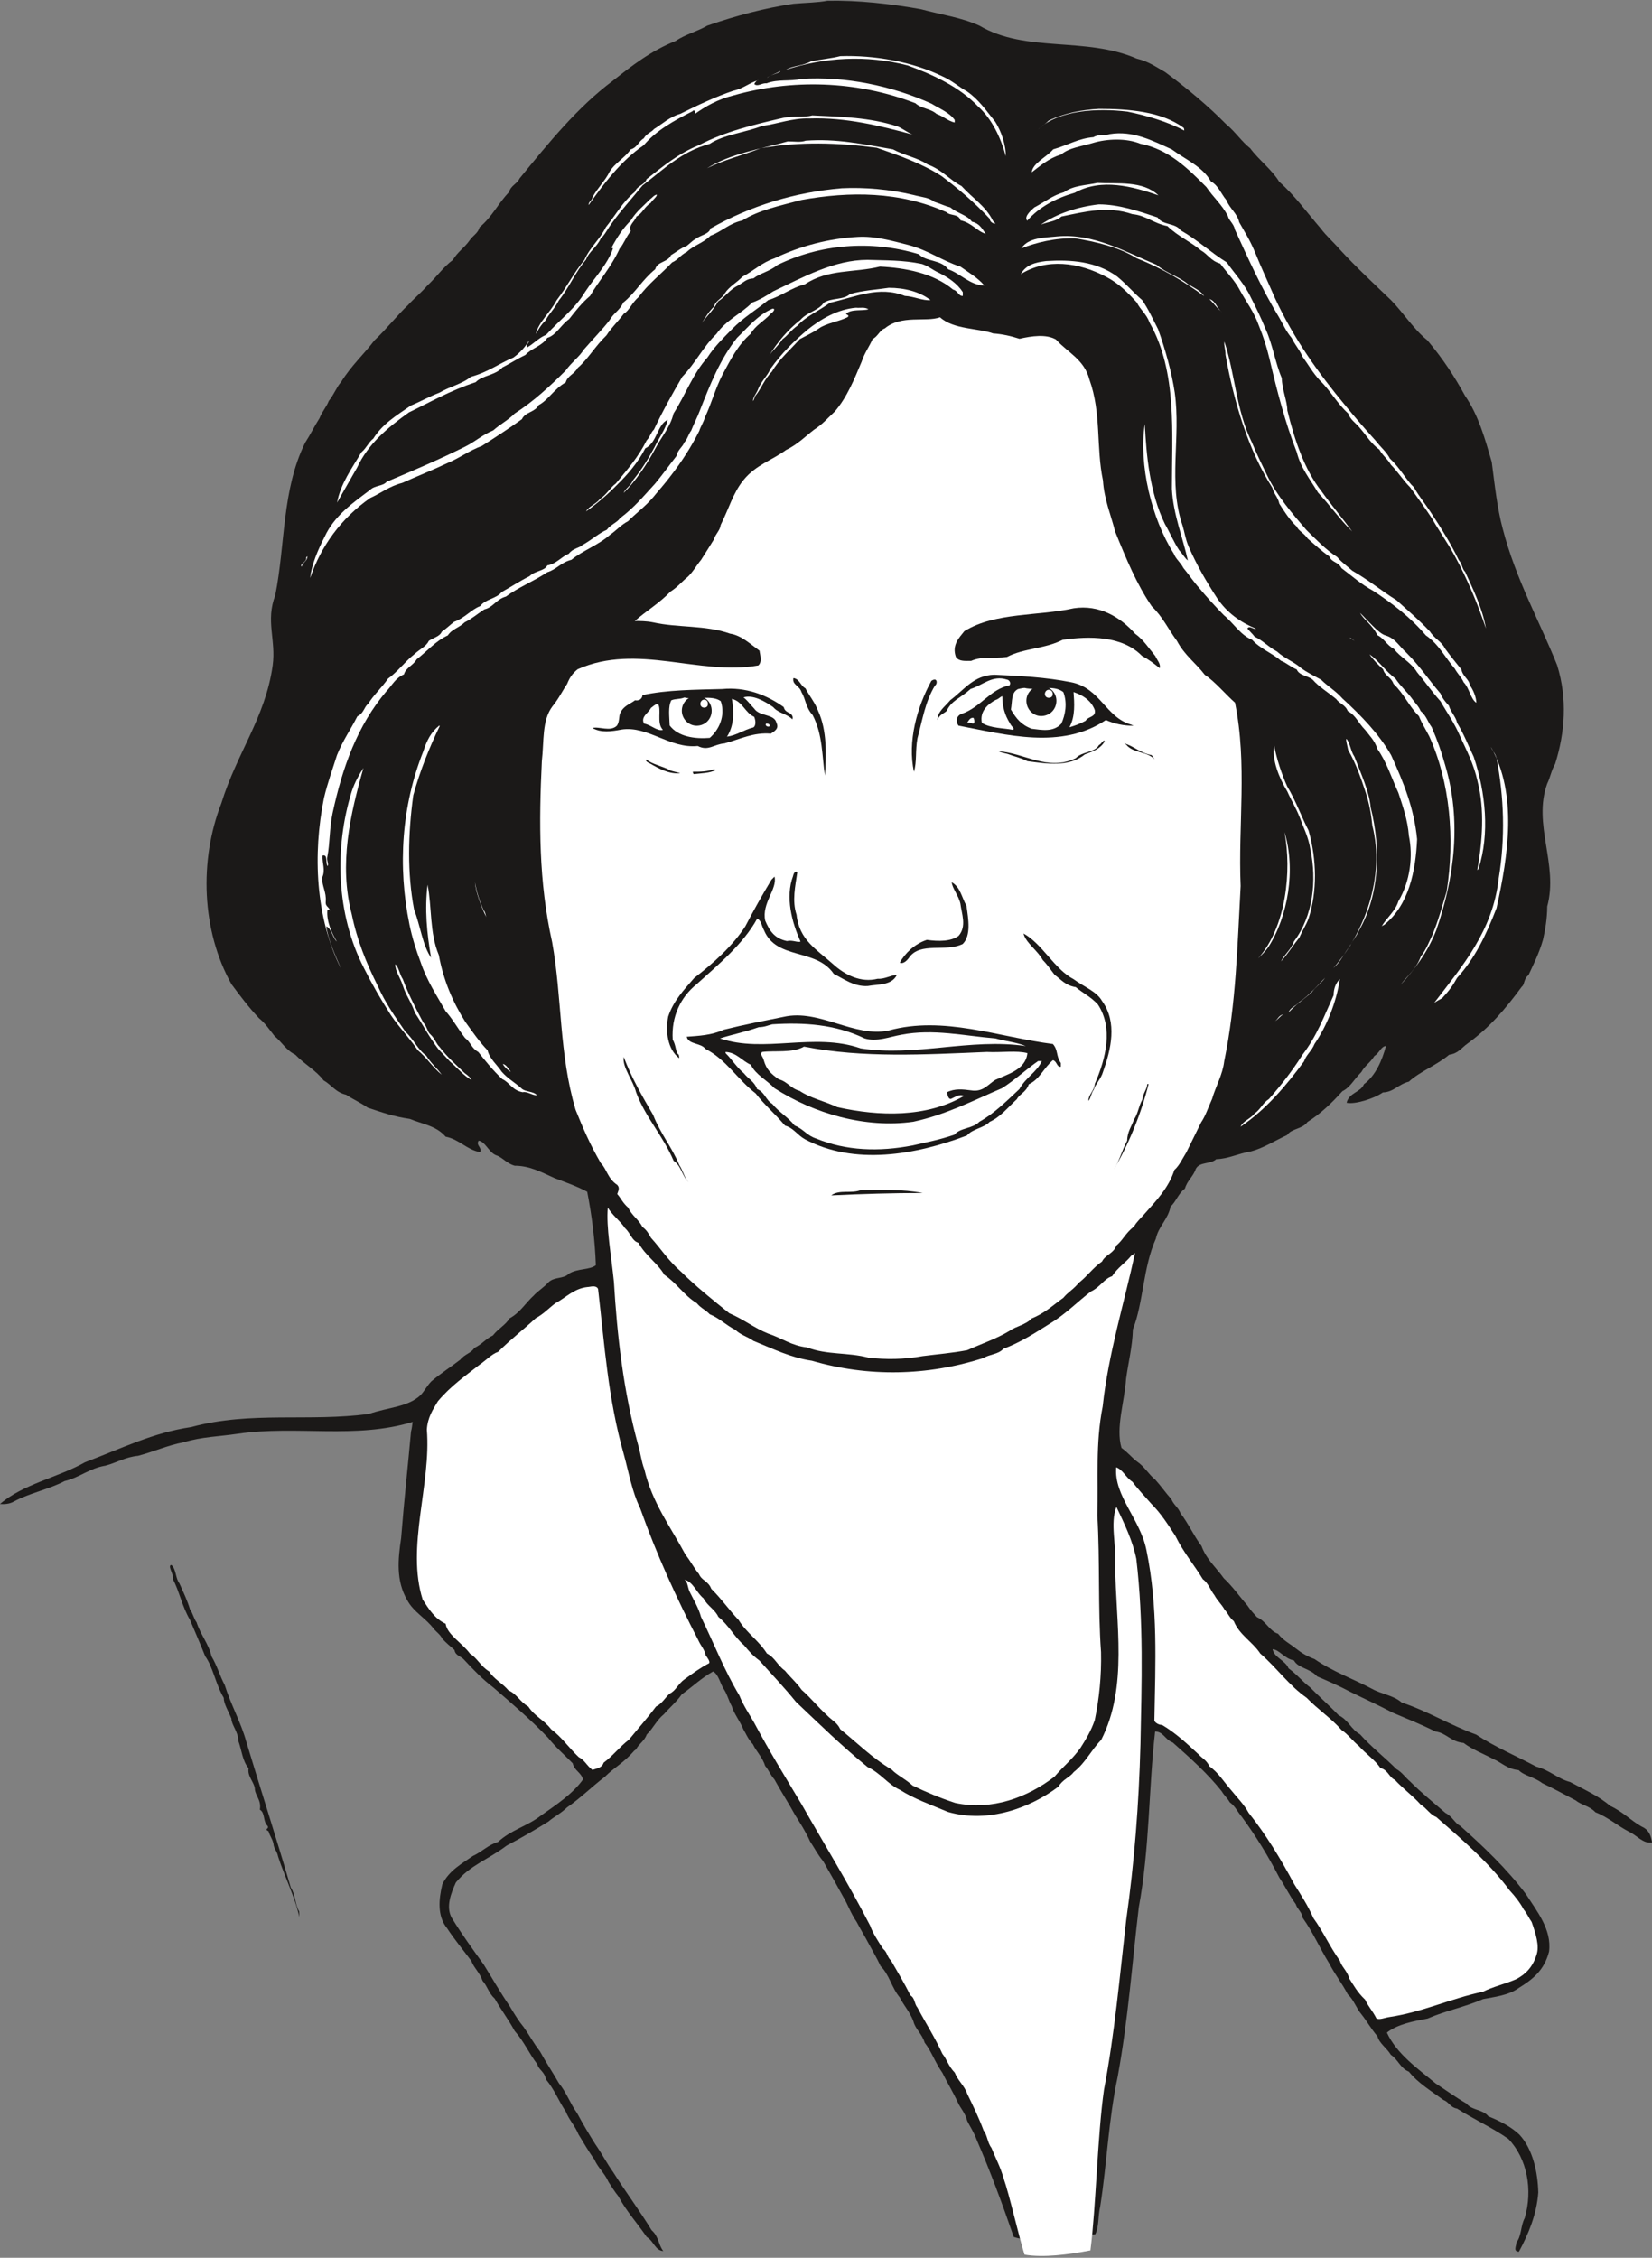 <svg xmlns="http://www.w3.org/2000/svg" xml:space="preserve" width="677.556" height="925.72" fill-rule="evenodd" stroke-linejoin="round" stroke-width="28.222" preserveAspectRatio="xMidYMid" version="1.2" viewBox="0 0 17927 24493"><rect x="0" y="0" width="17927" height="24493" fill="#808080" stroke="none"/><defs class="ClipPathGroup"><clipPath id="a" clipPathUnits="userSpaceOnUse"><path d="M0 0h17927v24493H0z"/></clipPath></defs><g class="SlideGroup"><g class="Slide" clip-path="url(#a)"><g class="Page"><g class="com.sun.star.drawing.ClosedBezierShape"><path fill="none" d="M0 7h17929v24421H0z" class="BoundingBox"/><path fill="#1B1918" d="M8979 8c331-6 684 33 1014 92 226 61 439 89 635 178 508 299 1150 116 1707 358 127 30 208 89 310 147 241 178 467 368 655 559 109 91 173 193 267 267 94 127 233 228 315 363 167 147 294 325 449 505 61 82 140 150 208 229 173 188 369 371 557 551 132 135 249 320 393 434 173 206 295 394 409 602 148 216 216 465 290 719 33 252 58 496 119 724 143 550 397 997 590 1479 114 364 86 732-21 1072-40 66-53 148-86 214-160 442 124 876 0 1333 0 132-23 259-46 361-43 150-101 261-157 383-54 41-41 104-74 127-178 242-348 442-587 615-68 48-101 109-200 122-135 114-323 185-437 292-115 28-165 114-282 117-102 71-308 132-394 112 28-112 153-112 188-201 125-91 198-259 239-414-51 0-74 79-125 107-48 78-101 101-142 175-86 86-119 165-206 208-114 127-236 244-378 333-58 81-173 69-221 142-132 61-264 145-394 178-139 23-246 81-376 84-61 58-177 25-221 104-30 89-91 122-119 216-69 48-99 147-155 193-28 142-132 216-160 350-140 313-135 696-249 983-5 188-51 364-74 536-17 254-114 529-50 750 73 53 106 99 167 147 84 56 127 140 198 196 66 73 110 139 176 213 28 66 73 86 101 155 87 114 140 239 226 353 54 147 160 234 242 350 94 87 180 209 256 295 38 58 79 99 104 127 102 46 137 152 229 180 56 74 135 112 193 160 69 54 127 87 203 115 193 134 422 216 622 322 107 60 237 72 323 149 295 99 526 246 808 348 203 134 437 233 653 348 147 38 233 132 368 167 160 87 305 148 434 259 135 61 226 160 341 224 86 38 101 104 114 173-99 15-160-74-247-115-129-66-231-160-368-213-63-69-155-79-211-127-132-69-241-130-365-188-89-69-196-79-257-142-124-11-188-84-274-120-115-61-234-106-323-175-140-13-185-107-305-124-150-74-307-138-464-204-153-81-300-147-460-226-115-62-249-120-361-168-74-87-208-89-251-173-105-20-158-117-232-122 18 94 138 119 173 208 87 61 153 145 234 206 101 103 221 209 310 303 104 49 134 153 231 206 122 137 269 251 396 378 61 34 97 92 147 133 117 119 262 236 384 342 79 41 102 112 160 140 249 221 511 470 716 744 115 181 280 381 249 620-53 208-183 305-330 396-112 82-272 97-386 120-191 84-401 124-602 211-158 30-325 61-442 152 107 234 340 394 528 551 120 79 221 153 336 219 58 76 177 61 238 139 127 51 249 115 336 198 147 158 200 412 205 628-17 236-106 449-210 642-69 0-23-73-28-99 58-73 45-180 91-266 89-303 28-645-178-859-175-122-381-216-556-328-74-12-89-73-147-93-127-94-277-183-376-308-92-35-115-129-196-183-43-73-124-122-145-200-73-87-114-163-170-234-63-74-86-163-152-221-66-127-140-216-201-335-107-173-175-336-289-496-5-61-64-101-74-147-74-102-114-193-178-287-122-236-254-452-411-665-46-54-71-115-127-153-31-53-61-73-87-119-152-191-335-356-533-531-81-28-102-119-191-119-71 622-58 1264-177 1907-74 622-115 1214-229 1837-102 480-114 924-190 1409-26 109-11 221-54 302-300 13-622 115-884 28-127-368-259-723-401-1051-33-89-74-147-104-208-21-87-76-140-102-201-53-114-119-221-167-320-82-117-120-236-193-328-28-96-102-147-122-231-36-99-102-168-148-259-89-107-114-249-208-340-41-89-86-163-132-249-43-82-89-155-127-229-69-101-97-193-147-274-74-135-148-267-217-386-61-74-99-150-143-216-45-102-106-196-160-282-78-142-155-259-226-389-43-48-68-112-101-147-28-94-99-160-132-234-54-56-77-119-104-162-44-104-97-160-127-254-33-59-44-115-79-173-48-70-59-164-122-202-132 74-226 168-340 248-61 86-135 147-194 216-81 66-116 152-187 221-26 73-87 101-115 160-15 12-20 15-20 15-114 132-216 180-320 284-135 102-264 231-409 331-74 71-142 101-203 154-148 92-295 178-452 260-196 149-399 213-552 401-53 117-111 264-45 383 114 186 228 341 348 508 99 160 175 295 279 447 56 94 102 168 155 232 66 94 109 177 175 261 66 120 140 231 206 346 86 106 122 221 196 322 66 122 127 226 200 341 79 114 122 203 193 302 143 226 287 416 417 630 79 68 74 162 127 226-89-5-102-107-180-153-100-147-221-279-308-442-43-53-76-109-106-154-44-100-115-153-155-247-69-94-115-180-171-269-38-94-104-160-137-246-84-127-122-237-216-351-15-86-81-104-94-165-86-109-142-244-246-361-69-127-147-228-216-350-66-59-79-135-132-193-33-94-94-140-122-216-89-120-188-239-262-353-111-135-91-318-53-478 74-152 216-226 330-307 104-48 165-120 275-153 137-129 315-170 462-284 168-119 345-234 460-394-21-78-94-94-112-175-89-91-191-180-269-279-188-196-384-364-590-542-122-94-203-178-315-298-35-45-99-45-109-111-51-44-91-77-132-122-20-41-58-69-89-102-86-119-226-188-294-320-120-208-99-437-64-670 31-397 74-785 107-1154 12-45 12-73 18-106-620 190-1258 35-1900 129-209 31-381 31-585 92-175 33-320 101-495 147-140 13-234 76-355 107-173 28-280 129-442 167-168 89-381 130-549 221-48 28-102 31-152 28 251-218 629-287 924-454 394-148 734-320 1151-381 647-176 1285-54 1930-143 211-73 422-73 561-205 49-56 66-97 115-148 104-89 218-160 315-236 45-58 119-71 152-127 86-41 127-102 201-135 56-73 139-114 180-185 114-61 175-168 264-249 43-48 112-89 158-142 68-64 162-33 223-94 94-59 226-38 292-92-10-282-45-548-94-797-116-61-233-102-353-147-152-69-274-135-434-135-89-25-135-94-203-114-79-33-115-148-188-158-33 53 40 71 15 125-147-28-226-140-373-168-102-119-249-135-389-193-175-25-297-69-457-122-87-61-168-94-234-140-114-25-162-111-244-155-78-106-210-177-307-279-99-48-145-135-226-203-53-66-99-137-168-193-114-120-208-247-299-369-326-581-351-1346-110-1963 168-546 478-930 557-1494 38-279-79-482 28-762 111-557 71-1146 325-1657 56-86 101-180 155-264 28-73 76-122 101-188 59-73 87-155 132-203 115-185 249-302 364-455 121-111 248-274 363-381 66-73 137-129 213-215 94-87 173-201 274-275 54-91 127-132 186-218 35-49 89-74 104-137 137-112 201-259 320-381 20-74 86-87 114-148 315-386 630-774 1011-1059 209-165 414-325 681-432 109-73 231-101 345-167 318-110 628-191 935-237 135-12 262-12 369-33Z"/></g><g class="com.sun.star.drawing.ClosedBezierShape"><path fill="none" d="M2440 180h14353v12577H2440z" class="BoundingBox"/><path fill="#1B1918" d="M8951 187c591-39 1177 82 1730 295 384 201 897 102 1301 274 386 56 693 257 942 455 170 155 363 307 511 482 122 110 205 242 307 348 79 117 180 191 254 295 61 69 129 127 163 191 78 53 106 139 177 185 148 188 338 335 478 511 134 78 206 194 310 308 137 160 251 320 368 470 132 218 231 411 345 640 94 211 148 437 214 663 56 256 101 548 157 785 26 101 66 205 92 289 200 496 536 1009 487 1585-20 89-50 188-66 275-73 101-86 236-119 355-15 549 173 1098-48 1604-38 193-145 325-226 462-49 64-82 140-130 193-25 59-66 74-94 120-74 33-86 114-145 129-76 86-172 160-274 226 25-48 58-147 86-213 28-43 59-127 13-148-132 79-160 295-312 387-43 73-130 96-183 162-13 18-21 26-21 26-17-41 49-102 0-140l-27 13-133 187c94-160 160-381 89-584-22-5-30-40-61-40-88 142-221 243-317 378-31 66-99 74-119 132-41 54-82 81-112 140-82 63-135 175-224 211-73 104-188 117-261 190-71 43-165 74-229 117-5 20 0 38 0 38 41-25 8 28 0 23-140 30-211 119-340 137-87 31-176 28-262 74-51-5-104 2-135 15 105-274 262-569 323-899 119-622 147-1262 163-1892 7-639 7-1256 7-1871 112 33 198 127 313 175 101 92 162 178 256 247 79 132 178 226 234 355 206 346 239 770 119 1134-15 33-53 79-25 112 119-112 104-308 160-471 25-267-13-516-127-734-81-170-175-323-287-442-97-127-216-241-343-343-48-66-147-61-196-134-167-102-332-209-475-333-73-36-94-102-165-150-56-74-122-127-157-221 53 56 127 66 170 117 107 46 180 124 274 165 18-48-40-33-53-94-107-48-147-114-244-180-33-61-104-66-140-122-45-26-45-59-94-71-91-89-185-196-241-308-41-89-94-150-132-231-170-160-216-389-302-587-135-424-132-866-74-1285 28-277-5-576-147-825-148-196-348-377-617-316-140 7-199 100-300 143-15 5-20 20-20 20 175 0 322-163 500-82 74 19 117 47 170 80 104 86 198 200 241 317 31 193 84 386 74 559-89-201-122-434-256-599-133-33-186-115-300-130-46-30-109-33-148-5-106 66-208-53-317-8-53-17-53-94-107-101-33 0-71-10-73 10 0 13 15 71-31 53-117-15-201-117-305-101-78 7-180-70-292-67-180-49-383 0-585 67-107 86-193 175-262 282-45 99-86 205-132 294-33 84-61 140-89 206-38 86-91 140-132 188-53 53-89 109-142 142-173 153-355 221-515 340-229 87-361 270-463 468-145 482-449 863-863 1181-61 61-115 114-193 145-74 76-176 114-247 162-76 33-114 99-190 120-71 73-173 114-221 188-74 45-132 127-214 162 0 54-45 59-61 87-20 134-188 228-254 365-68 69-111 155-185 221-69 89-89 176-163 257-81 175-142 373-175 543-25 252-40 508 33 717 23-130-5-282-13-435 0 84 28 160 56 244 41-91-33-274-2-399 0 18 2 61 40 59 21-145 36-275 89-419 51-84 74-170 120-244 12-28 12-46 15-48-43 325-142 726 25 1026 21-61-28-135-15-209-30-378 76-703 208-1023 56-132 122-229 188-335 36-33 61-87 107-115-74 183-249 361-292 597-102 323-158 683-76 1006 48-114-33-307 28-434-13-56-26-77-13-110 0 8 25 36 25 0 16-132 46-228 79-335 3-20 10-25 10-25 0 528-73 1082 31 1614 134 622 106 1226 221 1849 48 409 249 724 409 1039-120 10-188-107-320-110-115-58-188-167-295-213-28 13-61 41-89 15-112-76-119-177-206-241-53-109-114-198-160-302-35-28-68 7-68 30 7 163 114 277 155 391-87 13-69-68-130-99-46-89-94-155-145-228-40-36-96-8-114 12-28 87-5 148 8 216-155-15-224-157-356-236-66-66-81-160-193-183-48-91-104-172-162-254-79-58-107-139-216-157-31 25-59 25-66 58 101 114 195 229 249 363 60 44 60 117 106 153-160 25-307-61-427-153-73-101-157-170-210-284-38-33-38-79-92-92-48 54 0 112 26 160 28 34 33 59 48 87-94-18-120-114-191-173-91-129-144-297-218-442 8-61-36-86-48-127-46-48-92-109-140-107-66 21-25 79-20 127 48 92 89 199 114 300-81-91-183-193-257-289-132-254-190-516-177-783-13-25-21-28-21-28-28 16-66 21-81 64 0 38-5 46-13 74-7 86 21 152 13 226-107-201-13-491-107-696-53 12-66 58-73 111-81-233-28-506 0-737 94-574 315-1042 548-1511 38-107 28-183 66-288 107-337-99-685 61-1010 5-94 87-163 89-232-28 11-48 41-56 74-48-20-20-132-17-185 71-404 111-803 287-1179 53-86 73-162 132-234 23-55 61-106 81-157 102-147 196-320 307-442 102-147 224-279 361-406 43-49 94-120 147-153 188-212 338-331 506-527 51-58 91-111 147-157 38-89 125-117 168-203 66-71 84-153 160-188 25-46 58-66 73-107 66-91 148-160 201-262 74-40 86-114 135-147 30-71 91-91 114-147 86-127 201-259 295-353 114-69 213-142 304-229 61-68 130-107 191-173 127-101 259-182 381-269 81-25 127-66 193-86 183-120 416-175 612-267 97 0 160-68 231-68 249-74 506-99 750-115Z"/></g><g class="com.sun.star.drawing.ClosedBezierShape"><path fill="none" d="M8529 607h2387v1090H8529z" class="BoundingBox"/><path fill="#FFF" d="M9118 609c376-12 786 61 1113 221 102 46 170 110 262 161 129 89 208 208 307 330 69 108 115 255 115 374-54-198-148-402-303-542-198-208-485-343-762-443-455-118-905-86-1321 46 81-46 182-40 274-91 114-23 221-31 315-56Z"/></g><g class="com.sun.star.drawing.ClosedBezierShape"><path fill="none" d="M8324 772h144v73h-144z" class="BoundingBox"/><path fill="#FFF" d="M8465 772c15 17-114 39-141 72 39-33 94-42 141-72Z"/></g><g class="com.sun.star.drawing.ClosedBezierShape"><path fill="none" d="M6387 851h3974v1375H6387z" class="BoundingBox"/><path fill="#FFF" d="M8698 856c470-30 979 73 1411 269 91 56 193 95 251 176v28c-71-15-114-63-198-94-63-57-167-57-228-115-644-249-1348-262-1970-86-175 43-307 119-429 206 25-12 0-62-20-33-202 102-395 209-530 369-244 165-437 422-597 648-6-33 41-51 41-84 61-109 140-182 185-275 56-96 171-155 229-244 74-20 89-91 142-119 33-56 87-69 112-102 94-58 170-132 285-165 181-90 379-184 574-250 115-25 186-94 275-114-15 0-33 13-46 41 38 33 79-13 132-8 130-48 249-18 381-48Z"/></g><g class="com.sun.star.drawing.ClosedBezierShape"><path fill="none" d="M11265 1181h1588v236h-1588z" class="BoundingBox"/><path fill="#FFF" d="M11926 1181c310 0 677 25 920 207 5 13 5 28 5 28-180-95-402-161-615-205-335-40-745-18-971 192 30-30 78-56 114-94 180-85 354-116 547-128Z"/></g><g class="com.sun.star.drawing.ClosedBezierShape"><path fill="none" d="M5813 1252h4092v2372H5813z" class="BoundingBox"/><path fill="#FFF" d="M8814 1252c313 15 623 20 930 121 61 28 107 66 160 87-348-94-724-188-1118-175-188-6-348 60-515 81-188 73-418 94-570 195-308 82-503 280-729 451-117 145-231 267-330 406-46 59-79 132-122 168-46 99-132 147-160 229-115 134-186 308-295 443-46 91-99 134-145 218-56 56-76 97-106 147 33-132 157-233 226-365 114-148 185-296 302-438 61-140 167-221 233-356 107-132 181-274 313-381 28-74 104-71 129-140 181-140 341-277 569-369 281-147 591-221 911-295 114-25 221 0 317-27Z"/></g><g class="com.sun.star.drawing.ClosedBezierShape"><path fill="none" d="M11196 1446h4930v5374h-4930z" class="BoundingBox"/><path fill="#FFF" d="M12041 1455c252-42 464 71 674 165 155 114 336 188 425 348 81 43 111 135 167 201 38 94 120 147 140 241 66 117 114 190 168 317 73 181 152 348 221 508 205 442 475 818 764 1165 104 127 219 261 326 378 56 74 115 117 158 198 111 102 177 234 259 310 61 107 119 173 180 267 114 173 221 343 307 523 41 46 36 99 69 127 89 196 188 396 226 615-91-274-211-554-340-790-79-145-173-274-247-406-76-115-160-229-236-336-74-73-134-170-208-244-38-66-94-104-125-165-89-61-148-162-211-233-44-56-105-89-127-158-120-107-191-246-308-359-78-84-124-170-188-257-38-86-78-121-119-205-59-69-94-150-135-221-185-303-332-630-480-953-12-66-68-101-76-147-66-127-157-201-234-315-205-206-409-409-717-470-155-63-361-53-508-10-122 38-267 53-350 127-138 41-232 127-320 193 12-102 160-163 233-249 160-46 275-119 437-132 58-36 127-13 175-33Z"/></g><g class="com.sun.star.drawing.ClosedBezierShape"><path fill="none" d="M7673 1520h3131v907H7673z" class="BoundingBox"/><path fill="#FFF" d="M8744 1526c331-24 611 36 946 94 127 69 267 89 376 164 160 58 239 168 368 234 127 139 262 217 341 377 13 17 28 30 28 30-28 3-61-18-64-53-170-182-345-329-520-461-209-135-455-222-704-308-428-56-832-69-1258 5-214 81-404 127-584 217 254-159 568-205 876-291 76 0 137 13 195-8Z"/></g><g class="com.sun.star.drawing.ClosedBezierShape"><path fill="none" d="M11399 1620h74v56h-74z" class="BoundingBox"/><path fill="#FFF" d="M11472 1621c-5 28-47 28-72 54 25-13 46-32 72-54Z"/></g><g class="com.sun.star.drawing.ClosedBezierShape"><path fill="none" d="M11137 1984h1436v411h-1436z" class="BoundingBox"/><path fill="#FFF" d="M11908 1984c218 12 495-27 663 135-277-95-618-190-908-28-206 59-386 155-516 303-37-43 36-107 76-143 115-61 201-132 323-166 104-76 244-74 362-101Z"/></g><g class="com.sun.star.drawing.ClosedBezierShape"><path fill="none" d="M3366 2039h7332v4232H3366z" class="BoundingBox"/><path fill="#FFF" d="M9135 2042c249-12 523 12 777 73 86 23 173 28 226 74 74 23 107 43 175 61 79 66 181 81 234 155 81 18 107 71 150 132-97-30-150-119-274-147-21-74-110-46-150-87-508-228-1052-228-1575-134-234 63-462 109-643 223-144 31-221 120-345 165-81 82-180 102-257 176-71 35-94 86-160 114-119 127-261 234-364 377-71 58-99 145-160 180-71 94-132 147-188 234-124 119-201 259-312 353-36 68-110 84-130 157-127 71-188 191-294 247-39 78-145 73-181 152-152 109-287 196-434 290-142 53-234 127-371 185-160 76-340 147-495 217-140 36-226 109-346 163-317 221-536 525-652 868 15-147 88-312 157-447 107-233 312-371 495-510 51-49 140-38 178-87 305-128 572-242 854-382 111-56 185-127 302-175 84-74 165-112 233-183 206-132 387-300 554-467 66-92 148-148 196-226 94-109 200-216 279-318 48-84 109-104 150-193 127-101 208-250 346-361 23-87 138-74 171-153 61-35 101-74 172-101 46-36 61-56 94-74 56-43 148-53 163-114 434-247 917-394 1425-437Z"/></g><g class="com.sun.star.drawing.ClosedBezierShape"><path fill="none" d="M3658 2111h3471v3343H3658z" class="BoundingBox"/><path fill="#FFF" d="M7127 2111c7 20-49 60-66 91-69 41-89 114-155 147-21 61-87 89-61 158-54 66-74 137-120 188-89 198-228 353-322 515-87 74-156 160-227 252-89 61-140 175-237 203-58 91-172 112-238 186-97 46-158 89-249 135-74 86-221 86-290 160-274 89-508 224-725 328-238 170-442 343-561 597-74 129-147 256-218 381 38-206 160-369 264-546 53-44 83-115 129-148 102-162 249-249 407-358 110-46 191-94 310-140 115-68 247-94 341-172 195-54 302-143 462-209 74-53 135-123 170-184 0 31-40 41-20 74 74-43 124-104 206-137 155-170 315-285 422-465 102-155 247-302 303-472l-16-8c61-114 122-208 209-295 61-101 142-160 200-223 36-25 49-51 82-58Z"/></g><g class="com.sun.star.drawing.ClosedBezierShape"><path fill="none" d="M11295 2216h3380v3551h-3380z" class="BoundingBox"/><path fill="#FFF" d="M11924 2217c216 0 432 73 638 142 53 86 196 58 249 139 181 102 336 247 501 348 89 127 193 234 262 381 61 120 107 214 160 343 76 165 107 374 175 530 5 134 59 249 61 353 79 325 188 645 368 873 115 160 229 295 336 440-130-125-237-280-371-422-87-147-188-266-231-439-125-318-216-671-295-1010-35-144-68-243-117-365-53-148-132-249-198-369-63-122-147-200-221-302-101-28-134-101-208-142-115-97-250-153-364-264-155-31-234-117-381-130-267-91-508-28-770 26-61 55-140 55-223 88 175-121 398-193 629-220Z"/></g><g class="com.sun.star.drawing.ClosedBezierShape"><path fill="none" d="M7615 2569h3068v937H7615z" class="BoundingBox"/><path fill="#FFF" d="M9307 2570c188-11 368 41 556 89 217 59 357 168 560 234 97 69 186 119 259 204-155-2-259-130-393-176-77-107-237-79-318-163-527-160-1078-106-1535 117-85 71-186 87-260 145-74 3-109 44-163 75-99 48-132 116-221 175-53 99-117 152-177 234 40-59 78-127 132-176 20-73 94-91 119-147 48-74 135-119 190-179 120-63 214-155 349-200 280-135 597-216 902-232Z"/></g><g class="com.sun.star.drawing.ClosedBezierShape"><path fill="none" d="M11082 2561h1986v653h-1986z" class="BoundingBox"/><path fill="#FFF" d="M11470 2565c395-37 745 169 1081 308 102 89 250 130 341 210 74 45 135 68 175 129-216-157-457-303-732-410-193-123-450-181-671-217-212-5-422 46-582 110 81-122 253-115 388-130Z"/></g><g class="com.sun.star.drawing.ClosedBezierShape"><path fill="none" d="M6360 2819h4089v2730H6360z" class="BoundingBox"/><path fill="#FFF" d="M9414 2819c191 7 379 0 592 45 79 28 112 64 186 97 101 51 195 114 256 208v41c-45 5-53-56-106-69-214-180-524-236-793-249-280 69-562 23-816 193-147 36-257 130-396 170-140 115-267 186-394 316-102 104-193 193-267 308-157 175-236 401-367 607-33 142-132 256-190 366-102 191-216 359-351 496 16-48 77-76 100-137 101-125 167-234 236-362 48-102 119-193 142-295-114 49-114 249-244 310-74 146-188 281-305 395-104 107-221 206-337 289 27-55 114-83 149-134 74-48 115-127 173-168 132-160 246-289 335-468 41-43 46-89 79-117 97-206 203-394 308-574 143-147 229-330 371-465 107-153 270-219 386-339 84-30 158-76 229-122 328-155 663-342 1024-342Z"/></g><g class="com.sun.star.drawing.ClosedBezierShape"><path fill="none" d="M11077 2827h4302v7224h-4302z" class="BoundingBox"/><path fill="#FFF" d="M11351 2832c269-17 548 2 775 170 101 84 180 178 269 254 68 99 119 213 172 315 77 213 150 475 181 688 68 490-74 978 84 1440 25 82 30 143 66 229 91 208 193 381 307 557 110 165 258 267 425 336-28 12-68-41-94-3 26 33 54 56 79 89 89 41 152 114 241 160 87 79 186 112 262 180 74 54 147 87 218 127 77 76 158 120 231 203 199 181 399 387 529 615 134 295 249 574 282 912-16 348-89 714-358 930-13 5-26 15-26 15 46-84 148-163 181-272 129-218 160-488 114-709-13-172-66-320-114-467-74-160-127-335-229-477-25-87-86-145-132-206-74-74-102-160-188-203-28-71-89-79-127-132-89-74-188-133-254-209-53-45-147-45-173-111-68-28-114-74-170-94-102-87-226-130-315-229-124-48-201-180-307-267-103-106-189-200-263-290-71-79-114-148-175-221-31-61-84-99-104-155-244-386-381-965-315-1407 17 337 53 746 218 1084 56 97 97 198 155 285 36 38 61 86 94 111-48-228-160-502-173-777 0-602 59-1272-241-1801-36-99-96-134-140-221-104-114-195-205-325-274-305-165-655-207-934-33 58-102 154-127 274-142Z"/></g><g class="com.sun.star.drawing.ClosedBezierShape"><path fill="none" d="M8349 3122h1750v734H8349z" class="BoundingBox"/><path fill="#FFF" d="M9645 3122c166 0 334 40 453 134-84 8-178-41-279-46-281-113-537 13-812 74-119 87-262 148-351 247-71 49-107 107-165 149-46 73-102 114-142 175 86-142 200-278 337-385 74-86 199-101 253-186 86-56 216-28 284-94 145-41 292-48 422-68Z"/></g><g class="com.sun.star.drawing.ClosedBezierShape"><path fill="none" d="M13124 3244h137v142h-137z" class="BoundingBox"/><path fill="#FFF" d="M13124 3244c69 20 82 105 136 141-49-36-82-87-136-141Z"/></g><g class="com.sun.star.drawing.ClosedBezierShape"><path fill="none" d="M8171 3338h1254v1013H8171z" class="BoundingBox"/><path fill="#FFF" d="M9289 3338c46 5 94-10 135 17-69 21-183-7-244 49 0 7 48 17 15 38-96 48-228 63-310 122-66 46-146 82-206 115-102 114-224 218-303 353-79 77-114 184-180 263-13 27-13 45-25 55 0-43 43-88 58-134 33-81 102-143 132-215 122-170 244-289 399-422 146-117 328-224 529-241Z"/></g><g class="com.sun.star.drawing.ClosedBezierShape"><path fill="none" d="M3446 3348h4957v7162H3446z" class="BoundingBox"/><path fill="#FFF" d="M8384 3348c40 0 0 43-18 53-74 84-163 122-221 221-135 117-216 277-302 437-81 155-122 320-193 467-15 56-49 104-61 147-89 178-193 336-302 478-67 91-136 165-197 241-86 102-201 186-274 262-74 38-132 104-193 145-127 114-303 175-422 274-114 28-160 104-262 135-152 101-312 162-449 264-107 30-137 117-234 139-79 51-135 102-213 140-59 59-140 74-183 142-132 60-227 174-339 260-36 66-117 89-137 163-94 41-125 114-188 180-318 374-480 828-587 1326-35 165-28 328-56 468-12 48 16 76 3 106-28-30 7-132-56-114-5 84 35 157-5 241 0 94 48 158 40 254-7 64 34 51 49 109 0-12-21-25-31-12-12 119 49 254 102 340-46-41-53-135-114-165 22 152 96 312 160 460-279-557-307-1245-186-1849 41-173 94-315 142-468 64-160 148-277 221-421 72-33 72-102 117-135 61-99 148-175 216-274 99-69 193-193 282-262 66-61 132-86 160-147 47-34 120-47 141-100 53-36 94-77 134-107 115-41 188-135 282-170 59-79 176-79 234-153 109-61 196-119 302-172 61-61 165-56 193-117 102-18 148-92 234-127 43-59 114-61 147-94 97-53 183-132 264-165 41-56 115-81 145-127 155-115 264-249 381-376 85-102 156-203 230-297 15-71 66-97 86-148 36-38 48-99 74-127 30-78 63-137 89-205 119-303 226-572 409-803 122-117 226-249 386-317Z"/></g><g class="com.sun.star.drawing.ClosedBezierShape"><path fill="none" d="M5862 3442h7613v11302H5862z" class="BoundingBox"/><path fill="#FFF" d="M10201 3442c148 134 412 116 575 175 101 7 195 28 287 58 134-30 289-53 396 8 127 142 307 216 363 434 132 368 71 732 147 1095 13 206 87 376 132 554 120 297 234 572 397 811 119 114 177 244 274 376 86 160 201 236 302 368 112 74 226 213 328 302 135 671 33 1321 61 1989-36 648-48 1268-178 1900-18 150-91 269-132 410-41 89-69 180-119 254-54 109-110 224-160 325-44 71-77 145-130 191-61 195-206 343-320 472-43 51-86 86-117 140-99 79-119 147-193 208-28 86-119 99-155 173-104 73-152 152-254 233-53 67-119 102-165 160-114 82-203 168-343 224-66 71-175 86-241 135-142 86-302 139-460 210-162 31-325 44-482 64-204 38-403 38-586 18-228-61-454-28-670-112-173-20-262-97-422-150-152-61-261-152-422-221-167-134-368-295-520-447-148-129-216-246-330-371-28-51-49-86-92-117-40-81-114-122-155-210-61-54-76-99-119-148 13-38 30-66 0-99-104-68-114-173-178-236-117-201-193-378-274-579-181-611-145-1210-254-1817-147-656-144-1301-112-1964 25-221 0-442 114-594 71-86 115-180 160-244 28-71 61-117 115-160 647-287 1323 74 1960-41 46-40 16-124 13-160-101-73-198-167-320-185-262-94-571-63-833-122-74-15-145-15-201-15 135-117 264-191 389-320 76-48 127-112 183-156 58-53 101-132 147-186 48-76 102-160 140-223 20-66 66-94 74-158 86-170 134-347 246-485 135-167 315-218 462-327 127-61 216-153 305-221 94-59 157-135 226-198 135-158 213-356 290-539 33-99 86-168 119-246 58-28 79-99 132-115 181-151 443-66 600-121Z"/></g><g class="com.sun.star.drawing.ClosedBezierShape"><path fill="none" d="M4720 3650h4436v6769H4720z" class="BoundingBox"/><path fill="#1B1918" d="M8952 3650c-33 99-251 281-353 403-86 84-160 168-261 267-135 173-242 335-329 544 90-21 153-150 250-196 91-102 193-175 300-279 127-122 233-252 342-371 94-115 153-242 254-341-20 133-134 226-203 341-119 147-244 302-368 421-86 54-132 135-219 181-119 81-187 183-297 254-51 76-112 117-158 195-114 155-163 316-277 451-71 102-145 208-218 302-33 61-77 112-122 148 17-13-13-54-26-23-89 83-178 188-277 256-106 122-226 168-312 269-114 46-170 133-262 178-96 74-188 130-274 183-74 79-170 107-231 175-161 105-286 254-441 353-88 133-195 216-269 353-71 44-71 127-114 163-71 112-99 229-160 335-53 94-59 186-102 280-187 605-33 1294 277 1776 28 56 59 102 79 150-120-190-239-383-323-612-225-574-159-1213 97-1733 40-122 91-188 145-290 76-86 116-173 177-246 46-69 105-115 148-176 205-162 378-335 582-467 145-117 282-201 440-302 167-140 325-241 472-384 74-33 104-104 160-132 115-142 247-233 348-363 59-33 71-91 115-132 180-236 299-504 441-778 54-120 116-204 174-308 135-147 236-330 402-449 55-102 127-168 215-262 74-46 112-109 178-134Z"/></g><g class="com.sun.star.drawing.ClosedBezierShape"><path fill="none" d="M13284 3706h2739v3919h-2739z" class="BoundingBox"/><path fill="#FFF" d="M13286 3706c115 337 127 746 300 1095 48 117 109 242 162 351 107 226 281 426 428 597 107 104 208 213 335 294 49 59 115 104 163 148 185 106 320 221 480 320 117 106 245 214 364 341 46 74 132 114 160 180 61 84 122 158 181 232 12 73 89 111 89 167 40 53 71 132 73 193-63-40-76-160-137-221-25-56-71-99-96-147-105-122-176-269-315-363-172-201-365-347-568-481-140-77-233-163-348-249-33-69-106-59-132-127-89-61-160-130-234-193-40-61-101-84-119-130-76-71-136-165-189-249-15-73-61-106-76-173-262-408-419-938-508-1441 0-66-19-99-13-144Z"/></g><g class="com.sun.star.drawing.ClosedBezierShape"><path fill="none" d="M2984 4058h4192v7068H2984z" class="BoundingBox"/><path fill="#1B1918" d="M7174 4059c-40 132-127 208-188 322-53 82-96 148-147 219-66 89-127 157-183 231-71 58-104 145-173 180-236 272-488 475-720 668-73 33-91 87-165 120-101 114-241 188-343 274-93 28-134 104-213 130-94 73-175 111-249 167-86 46-160 112-246 148-135 132-323 226-462 360-83 41-121 130-194 173-77 104-171 162-221 264-97 92-148 193-209 280-23 56-66 87-73 135-49 66-69 132-102 188-99 218-168 470-226 683 0 135-64 270-43 374 73-186 114-419 203-618 102-254 218-515 376-716 46 69-69 127-74 201-84 117-142 261-211 378-139 399-284 795-266 1204-5 193 28 348 61 521 48 155 101 284 160 417 40 114 81 203 139 302 44 48 49 101 84 134 74 120 148 221 226 326-40-46-114-31-132-107-56-51-89-120-129-178-33-84-74-155-122-231-54-71-71-127-112-191-248-584-253-1239-224-1841 3-135 56-249 84-356 112-244 178-495 328-684 25-69 86-102 114-163 107-139 208-248 325-353 44-86 127-101 171-170 7-18 18-25 31-30 130-84 241-175 371-244 53-79 175-92 221-160 140-102 287-180 409-282 127-53 213-147 307-193 140-89 262-201 389-274 134-143 282-247 410-364 254-233 500-482 688-767 15-63 86-73 86-124 64-79 107-180 168-254 13-41 66-103 76-99Z"/></g><g class="com.sun.star.drawing.ClosedBezierShape"><path fill="none" d="M7254 4366h74v144h-74z" class="BoundingBox"/><path fill="#FFF" d="M7327 4366c-15 48-33 97-70 143-17-46 57-75 57-141 8-2 13-2 13-2Z"/></g><g class="com.sun.star.drawing.ClosedBezierShape"><path fill="none" d="M3269 6035h69v114h-69z" class="BoundingBox"/><path fill="#FFF" d="M3336 6035c0 54-49 59-63 113-25-31 63-54 50-101 11-12 13-12 13-12Z"/></g><g class="com.sun.star.drawing.ClosedBezierShape"><path fill="none" d="M10359 6591h2230v659h-2230z" class="BoundingBox"/><path fill="#1B1918" d="M11652 6599c277-42 504 94 666 276 92 66 148 157 219 242 20 46 61 84 48 132-56-46-119-94-193-134-216-220-573-215-860-174-193 99-424 91-604 186-141 21-263-12-390 43-73 0-132 6-165-43-45-128 33-206 92-280 335-207 801-161 1187-248Z"/></g><g class="com.sun.star.drawing.ClosedBezierShape"><path fill="none" d="M10408 6645h2004v468h-2004z" class="BoundingBox"/><path fill="#1B1918" d="M11760 6645c252 0 409 176 569 308 33 47 51 74 82 108-117-95-282-182-458-187-33-23-73-53-99-23-241 61-519 43-737 159-242 43-465 124-696 96-42-91 30-138 58-186 353-255 864-176 1281-275Z"/></g><g class="com.sun.star.drawing.ClosedBezierShape"><path fill="none" d="M14760 6650h1358v2791h-1358z" class="BoundingBox"/><path fill="#FFF" d="M14760 6650c71 68 200 223 274 243 107 31 147 115 226 186 155 155 245 298 372 445 20 54 61 99 91 132 20 69 76 120 89 186 74 122 119 241 180 368 132 391 173 839 54 1210-5 13-15 20-15 20 55-315 83-650 2-968-41-186-119-333-188-483-61-145-147-264-213-381-94-104-168-213-255-316-64-107-181-160-249-251-79-41-109-117-181-150-53-112-154-173-187-241Z"/></g><g class="com.sun.star.drawing.ClosedBezierShape"><path fill="none" d="M6347 6816h1844v376H6347z" class="BoundingBox"/><path fill="#1B1918" d="M6919 6817c170 7 333 43 508 43 180 79 428 5 588 125 81 41 162 87 175 184-468 104-905-204-1380-56-169-26-316 3-463 33 81-80 175-115 261-207 86-74 193-115 311-122Z"/></g><g class="com.sun.star.drawing.ClosedBezierShape"><path fill="none" d="M14648 6918h54v36h-54z" class="BoundingBox"/><path fill="#FFF" d="m14653 6919 47 34c-7-5-70-41-47-34Z"/></g><g class="com.sun.star.drawing.ClosedBezierShape"><path fill="none" d="M14862 7099h923v3586h-923z" class="BoundingBox"/><path fill="#FFF" d="M14862 7099c99 68 177 187 280 261 56 86 135 153 188 229 33 45 68 78 86 124 66 56 74 114 120 175 62 144 105 263 148 418 175 589 104 1204-99 1787-93 236-227 416-387 591 71-94 173-175 221-309 58-74 84-148 119-219 72-168 115-338 161-486 89-574 38-1179-189-1682-38-74-81-140-112-219-109-107-157-236-276-350-26-74-95-87-113-158-48-43-114-109-147-162Z"/></g><g class="com.sun.star.drawing.ClosedBezierShape"><path fill="none" d="M10173 7320h2131v684h-2131z" class="BoundingBox"/><path fill="#1B1918" d="M10788 7320c275 12 564 27 833 81 321 61 375 382 657 461 12 7 25 10 25 10-102 5-221-23-302-61-484 325-1083 160-1600 61-41-61-8-115 33-127 213-74 306-265 522-311 20-33-13-61-28-61-160-53-263 61-395 101-112 102-206 122-261 240-33 28-82 43-99 97 0-94 81-143 139-215 153-114 254-269 476-276Z"/></g><g class="com.sun.star.drawing.ClosedBezierShape"><path fill="none" d="M8608 7356h355v1059h-355z" class="BoundingBox"/><path fill="#1B1918" d="M8610 7356c68 10 76 83 130 111 46 87 105 156 139 248 96 208 88 471 73 699-33-216-23-443-133-656-79-87-73-169-122-250-19-69-104-79-87-152Z"/></g><g class="com.sun.star.drawing.ClosedBezierShape"><path fill="none" d="M9895 7373h271v1002h-271z" class="BoundingBox"/><path fill="#1B1918" d="M10138 7373c33-6 35 48 7 66-106 176-133 364-189 570-25 138-5 250-38 364-72-328 33-702 189-987 18-13 31-13 31-13Z"/></g><g class="com.sun.star.drawing.ClosedBezierShape"><path fill="none" d="M10970 7462h595v459h-595z" class="BoundingBox"/><path fill="#FFF" d="M11117 7463c132 33 308-43 422 45 46 121 21 250-22 343-87 94-211 68-321 55-115-43-168-110-226-209 17-89 0-184 78-222 28-7 59-12 69-12Z"/></g><g class="com.sun.star.drawing.ClosedBezierShape"><path fill="none" d="M6429 7470h2175v646H6429z" class="BoundingBox"/><path fill="#1B1918" d="M7837 7475c251-24 480 61 668 196 15 66 78 53 94 99 7 12 0 34 0 34-59-60-153-67-209-133-91-64-221-138-322-105 43 31 73 77 117 122 58 87 218 54 241 154 30 63-20 89-61 117-188-16-328 58-503 106-114 8-175 87-290 28-305 31-542-223-829-178-109 21-223 36-314-17 73-21 195 45 266-26 28-43 21-97 33-130 36-87 109-102 163-145 58 10 79-28 81-56 267-58 570-58 865-66Z"/></g><g class="com.sun.star.drawing.ClosedBezierShape"><path fill="none" d="M11605 7508h278v383h-278z" class="BoundingBox"/><path fill="#FFF" d="M11650 7508c98 33 189 88 230 194 15 81-69 66-99 117-57 31-108 51-176 71 66-120 53-267 45-382Z"/></g><g class="com.sun.star.drawing.ClosedBezierShape"><path fill="none" d="M10650 7554h351v366h-351z" class="BoundingBox"/><path fill="#FFF" d="M10877 7554c0 109 26 204 84 295 15 36 56 53 31 69-105-21-243-16-337-76-27-128 71-207 148-248 41-13 54-40 74-40Z"/></g><g class="com.sun.star.drawing.ClosedBezierShape"><path fill="none" d="M7261 7567h580v443h-580z" class="BoundingBox"/><path fill="#FFF" d="M7427 7567c119 30 296-33 395 40 55 164-26 317-120 398-161 13-344-12-435-135-3-99-19-202 18-273 53-20 86-8 142-30Z"/></g><g class="com.sun.star.drawing.ClosedBezierShape"><path fill="none" d="M7889 7582h310v411h-310z" class="BoundingBox"/><path fill="#FFF" d="M7942 7582c115 25 146 155 242 194 18 40 20 96-7 115-110 28-182 86-288 101 78-120 78-275 53-410Z"/></g><g class="com.sun.star.drawing.ClosedBezierShape"><path fill="none" d="M6979 7634h216v288h-216z" class="BoundingBox"/><path fill="#FFF" d="M7138 7635c46 53-18 209 56 283-62 18-130-55-205-68-39-75 47-113 75-170 25-18 46-40 74-45Z"/></g><g class="com.sun.star.drawing.ClosedBezierShape"><path fill="none" d="M10493 7787h82v64h-82z" class="BoundingBox"/><path fill="#FFF" d="M10563 7787c8 10 20 54 0 62-24 0-44-18-70-8 15-12 28-58 70-54Z"/></g><g class="com.sun.star.drawing.ClosedBezierShape"><path fill="none" d="M8309 7849h46v36h-46z" class="BoundingBox"/><path fill="#FFF" d="M8316 7849s35 0 37 21c-2 30-65 2-37-21Z"/></g><g class="com.sun.star.drawing.ClosedBezierShape"><path fill="none" d="M4372 7871h1455v4012H4372z" class="BoundingBox"/><path fill="#FFF" d="M4772 7876c-112 233-213 482-287 751-58 420-66 849 8 1237 71 189 94 395 185 525-46-262-71-530-38-791 48 241 20 521 122 763 51 277 152 510 287 724 80 111 156 221 242 309 21 92 107 161 153 232 66 76 142 116 213 180 43 43 130 30 168 74-38 10-104-44-153-31-114-20-142-107-221-142-99-92-183-196-261-295-74-40-82-106-144-152-78-102-132-203-210-290-94-165-204-332-270-528-53-140-94-274-122-409-131-638-85-1294 150-1883 38-119 84-208 173-279l5 5Z"/></g><g class="com.sun.star.drawing.ClosedBezierShape"><path fill="none" d="M14470 8016h474v2486h-474z" class="BoundingBox"/><path fill="#FFF" d="M14612 8016c40 48 45 134 86 193 67 177 161 375 176 551 115 457 94 951-129 1339-31 69-72 110-93 160-68 82-96 168-182 242 336-381 564-988 422-1546-13-129-33-236-71-355-56-168-107-318-191-463-6-35-31-121-18-121Z"/></g><g class="com.sun.star.drawing.ClosedBezierShape"><path fill="none" d="M10833 8034h1155v252h-1155z" class="BoundingBox"/><path fill="#1B1918" d="M11987 8044c-46 78-120 106-214 140-172 140-410 102-623 74-74-38-135-48-216-79-46-12-61-12-101-29 284 17 538 222 841 75 71-75 206-58 252-143 23-5 56-73 61-38Z"/></g><g class="com.sun.star.drawing.ClosedBezierShape"><path fill="none" d="M12200 8065h340v188h-340z" class="BoundingBox"/><path fill="#1B1918" d="M12200 8065c102 27 168 102 296 127 20 18 20 34 43 59-76-105-237-71-319-174-13-5-20-12-20-12Z"/></g><g class="com.sun.star.drawing.ClosedBezierShape"><path fill="none" d="M6334 8072h290v149h-290z" class="BoundingBox"/><path fill="#FFF" d="M6623 8072c-46 112-220 50-288 148 0-75 142-54 176-118 51-13 86-13 112-30Z"/></g><g class="com.sun.star.drawing.ClosedBezierShape"><path fill="none" d="M13821 8090h450v2341h-450z" class="BoundingBox"/><path fill="#FFF" d="M13827 8090c28 147 81 307 141 441 94 155 157 336 232 478 91 321 94 664 0 956-28 74-70 135-98 203-73 92-132 186-201 262 36-76 110-127 140-216 210-279 250-663 179-999-20-132-74-234-115-346-43-109-89-178-135-282-90-147-170-348-143-497Z"/></g><g class="com.sun.star.drawing.ClosedBezierShape"><path fill="none" d="M15563 8103h805v2779h-805z" class="BoundingBox"/><path fill="#FFF" d="M16179 8103c290 515 188 1178 61 1748-115 297-235 546-428 757-49 89-89 142-163 221-41 23-53 28-86 51 308-404 637-780 700-1349 74-448 58-882-23-1307-18-61-46-78-61-121Z"/></g><g class="com.sun.star.drawing.ClosedBezierShape"><path fill="none" d="M7011 8240h373v151h-373z" class="BoundingBox"/><path fill="#1B1918" d="M7017 8240c59 53 182 73 261 120 43 13 81 20 104 28-117 13-230-48-324-103-15-7-65-28-41-45Z"/></g><g class="com.sun.star.drawing.ClosedBezierShape"><path fill="none" d="M3694 8331h1101v3330H3694z" class="BoundingBox"/><path fill="#FFF" d="M3944 8331c-143 502-269 1043-127 1587 58 283 158 529 280 773 86 193 188 335 302 501 94 88 133 193 227 261 54 87 110 127 168 206-94-74-168-191-259-264-103-148-202-249-291-379-114-178-205-335-295-515-301-583-322-1304-132-1916 33-100 84-188 127-254Z"/></g><g class="com.sun.star.drawing.ClosedBezierShape"><path fill="none" d="M7518 8344h246v55h-246z" class="BoundingBox"/><path fill="#1B1918" d="m7751 8344 12 12c-69 32-148 32-235 42-10-13-10-26-10-26 82 0 155 0 233-28Z"/></g><g class="com.sun.star.drawing.ClosedBezierShape"><path fill="none" d="M13653 9026h345v1372h-345z" class="BoundingBox"/><path fill="#FFF" d="M13939 9027c124 408 38 917-176 1248-37 53-70 81-110 122 306-343 365-949 286-1370Z"/></g><g class="com.sun.star.drawing.ClosedBezierShape"><path fill="none" d="M7239 9456h2495v2026H7239z" class="BoundingBox"/><path fill="#1B1918" d="M8652 9464c-21 147-59 307-8 460 28 272 221 379 391 531 133 122 306 209 489 163 79 5 147-41 208-41-56 115-203 99-317 120-148 7-252-74-367-132-193-282-622-148-757-473-28-51-28-104-74-127-149 275-430 506-656 711-175 140-277 352-261 603 38 61 30 143 66 163 5 18 5 38 5 38-125-94-152-287-120-452 59-176 173-291 282-418 216-167 418-350 555-561 89-171 183-339 284-506l33-33c33 134-142 289-101 478 48 112 101 193 236 221 58-15 119 20 147 5-94-208-167-481-81-710 5-27 25-65 46-40Z"/></g><g class="com.sun.star.drawing.ClosedBezierShape"><path fill="none" d="M5154 9571h126v384h-126z" class="BoundingBox"/><path fill="#FFF" d="M5154 9571c20 110 48 201 94 304 21 20 21 58 31 78-56-112-118-280-125-382Z"/></g><g class="com.sun.star.drawing.ClosedBezierShape"><path fill="none" d="M9764 9571h748v878h-748z" class="BoundingBox"/><path fill="#1B1918" d="M10328 9571c94 53 107 162 160 256 21 147 51 321-40 413-183 93-464-26-583 149-20 28-63 74-101 54 58-102 160-203 294-247 128 18 260 18 344-43 91-104 33-240 20-349-20-91-89-167-94-233Z"/></g><g class="com.sun.star.drawing.ClosedBezierShape"><path fill="none" d="M11107 10126h956v1817h-956z" class="BoundingBox"/><path fill="#1B1918" d="M11107 10127c203 111 336 388 544 496 109 81 250 132 308 236 168 231 97 526 11 768-21 76-84 135-102 196-28 38-33 99-57 119 0-66 65-112 70-185 122-278 200-606 33-860-79-86-169-127-240-188-114-18-163-86-229-133-48-61-76-107-130-162-54-102-186-188-208-287Z"/></g><g class="com.sun.star.drawing.ClosedBezierShape"><path fill="none" d="M4290 10460h829v1257h-829z" class="BoundingBox"/><path fill="#FFF" d="M4290 10460c43 43 43 104 81 162 66 176 143 321 222 471 41 41 46 104 76 127 51 46 66 107 99 135 87 115 174 189 276 288 28 20 61 45 73 73-86-45-155-134-234-200-46-49-82-89-127-136-102-135-163-257-254-394-37-114-98-188-131-295-28-89-85-158-81-231Z"/></g><g class="com.sun.star.drawing.ClosedBezierShape"><path fill="none" d="M13983 10607h398v378h-398z" class="BoundingBox"/><path fill="#FFF" d="M14380 10607c-43 60-102 97-150 163-87 74-169 128-247 214 20-58 78-66 114-112 113-74 222-205 283-265Z"/></g><g class="com.sun.star.drawing.ClosedBezierShape"><path fill="none" d="M13462 10622h1079v1602h-1079z" class="BoundingBox"/><path fill="#FFF" d="M14540 10622c-40 256-142 508-275 703-33 81-89 115-114 189-196 267-414 523-689 709 30-66 104-82 152-143 66-45 89-116 156-157 140-160 254-307 366-483 156-204 232-415 336-643 0-76 28-140 68-175Z"/></g><g class="com.sun.star.drawing.ClosedBezierShape"><path fill="none" d="M13835 11003h96v76h-96z" class="BoundingBox"/><path fill="#FFF" d="M13930 11003c-36 15-56 54-95 75 34-21 39-63 95-75Z"/></g><g class="com.sun.star.drawing.ClosedBezierShape"><path fill="none" d="M7452 11015h4061v1516H7452z" class="BoundingBox"/><path fill="#1B1918" d="M8504 11031c389-88 765 229 1141 148 594-163 1197 73 1781 147 58 66 33 132 86 206v40c-45 8-40-58-86-71-102 87-142 206-262 262-27 85-101 105-129 161-99 91-178 193-295 246-66 69-185 74-247 148-561 213-1224 327-1760 40-82-46-122-122-214-147-110-130-232-234-318-348-201-156-320-369-546-484-49-68-183-45-203-132 129-10 269-15 401-76 234-58 424-94 651-140Z"/></g><g class="com.sun.star.drawing.ClosedBezierShape"><path fill="none" d="M7812 11105h3320v295H7812z" class="BoundingBox"/><path fill="#FFF" d="M8381 11112c343-22 684 0 1001 153 133 41 268-17 400-40 345-67 686 13 1019 40 116 33 228 41 330 83-605-88-1199 119-1792 25-505-176-1049 56-1526-108 142-45 269-68 421-122 64 0 102-21 147-31Z"/></g><g class="com.sun.star.drawing.ClosedBezierShape"><path fill="none" d="M8260 11354h2891v727H8260z" class="BoundingBox"/><path fill="#FFF" d="M8725 11354c637 126 1314 86 1984 58 153 8 328-18 440 13-18 181-219 229-348 290-79 48-132 135-262 114-91-12-180-22-264 21 10 30 13 72 43 72 43-18 97-59 142-32-408 235-917 222-1372 121-150-69-297-99-409-176-102-28-130-100-229-127-86-61-134-107-162-207-10-43-45-61-18-89 140-18 328 15 455-58Z"/></g><g class="com.sun.star.drawing.ClosedBezierShape"><path fill="none" d="M7873 11412h3435v1058H7873z" class="BoundingBox"/><path fill="#FFF" d="M7876 11412c119 7 178 99 272 139 53 109 170 163 256 254 429 276 986 438 1507 364 361-78 658-234 963-364 142-91 257-200 391-294h41c-56 121-175 177-244 304-135 126-274 266-434 354-66 74-214 66-270 140-160 56-299 81-454 117-367 71-723 58-1045-74-107-35-135-101-236-142-74-94-173-147-242-234-73-44-83-130-165-161-28-81-99-114-142-170-79-66-132-152-198-218-7-8 0-15 0-15Z"/></g><g class="com.sun.star.drawing.ClosedBezierShape"><path fill="none" d="M6766 11466h709v1361h-709z" class="BoundingBox"/><path fill="#1B1918" d="M6768 11466c89 233 203 430 320 630 78 201 205 351 283 542 43 64 56 143 102 188-74-71-79-180-163-233-117-276-305-469-407-743-33-130-151-270-135-384Z"/></g><g class="com.sun.star.drawing.ClosedBezierShape"><path fill="none" d="M5458 11542h87v86h-87z" class="BoundingBox"/><path fill="#FFF" d="M5458 11542c41 12 59 54 85 85-31-12-87-73-85-85Z"/></g><g class="com.sun.star.drawing.ClosedBezierShape"><path fill="none" d="M12085 11760h380v932h-380z" class="BoundingBox"/><path fill="#1B1918" d="M12464 11760c-76 310-217 658-379 931 60-91 88-206 147-318 0-94 52-163 74-229 44-63 51-147 89-212 8-73 54-117 54-170 5-2 15-2 15-2Z"/></g><g class="com.sun.star.drawing.ClosedBezierShape"><path fill="none" d="M9020 12908h996v62h-996z" class="BoundingBox"/><path fill="#1B1918" d="M9342 12910c220 0 448-11 672 32-328 0-664 10-994 26 88-67 220-16 322-58Z"/></g><g class="com.sun.star.drawing.ClosedBezierShape"><path fill="none" d="M6592 13099h5727v6486H6592z" class="BoundingBox"/><path fill="#FFF" d="M6596 13099c45 83 139 149 185 223 64 58 76 140 147 160 77 142 204 216 282 348 130 86 216 226 351 307 46 56 99 74 140 120 106 43 175 117 279 170 61 58 135 74 196 119 215 87 401 181 635 216 612 178 1248 165 1857-28 74-45 165-40 219-101 195-74 345-173 503-272 180-109 304-241 449-351 102-48 143-139 229-165 61-96 152-150 208-223 26-13 33-26 41-28-115 531-290 1095-351 1664-81 408-45 782-58 1179 30 513 5 996 40 1486 6 254-20 508-68 737-41 121-99 213-155 302-91 127-180 193-282 312-292 224-676 371-1077 285-165-54-315-117-462-188-81-74-173-115-229-175-206-120-395-308-557-437-31-71-94-99-140-148-101-91-180-193-279-279-56-81-122-135-181-208-83-59-109-143-195-186-94-147-221-223-307-363-102-107-183-226-298-340-30-82-104-89-132-158-58-71-89-137-147-211-163-304-363-565-447-928-31-79-43-180-64-251-165-600-231-1202-266-1783-28-280-86-595-66-805Z"/></g><g class="com.sun.star.drawing.ClosedBezierShape"><path fill="none" d="M4523 13955h3176v5247H4523z" class="BoundingBox"/><path fill="#FFF" d="M6376 13962c28 0 91-25 114 20 71 609 107 1189 280 1797 55 200 88 401 176 581 180 506 396 978 630 1430 28 64 71 105 81 166 20 28 51 69 38 87-101 53-188 117-267 175-68 46-96 127-162 155-53 51-86 112-147 140-99 132-201 246-294 360-101 77-175 176-274 249-20 59-74 61-122 79-68-53-81-104-150-140-106-101-185-218-299-302-74-99-176-137-247-246-89-49-122-135-216-176-66-78-160-124-209-205-86-49-132-148-208-193-84-116-247-205-264-324-117-53-183-160-249-262-182-571 94-1252 45-1844 8-132 66-218 120-308 142-168 294-272 449-394 77-53 136-119 205-142 137-137 266-234 409-366 83-43 147-114 213-162 114-61 201-160 348-175Z"/></g><g class="com.sun.star.drawing.ClosedBezierShape"><path fill="none" d="M12111 15918h4577v5987h-4577z" class="BoundingBox"/><path fill="#FFF" d="M12113 15918c74 27 102 109 176 157 68 91 134 157 205 239 107 106 188 236 262 350 89 181 208 320 297 468 59 40 84 122 125 172 33 61 76 97 110 156 40 46 58 94 101 127 59 148 206 226 287 351 181 157 313 348 503 480 125 129 272 226 379 350 68 44 127 125 188 173 68 79 180 155 233 239 84 20 94 101 158 129 79 87 198 176 279 267 66 41 107 114 169 135 282 246 569 490 798 798 61 66 114 135 152 206 36 43 56 94 86 135 44 127 89 261 51 363-41 127-117 206-221 259-124 53-251 81-358 135-348 73-656 221-1012 274-58 8-112 35-145 15-40-81-89-129-122-203-86-81-127-160-172-229-23-86-82-124-102-193-114-160-183-320-287-462-61-140-137-254-208-368-150-281-310-542-496-776-48-89-121-160-180-234-89-101-148-203-245-269-30-68-78-86-114-127-132-122-251-234-399-322-40 0-76-26-84-46 11-630 41-1235-86-1850-66-336-355-590-328-899Z"/></g><g class="com.sun.star.drawing.ClosedBezierShape"><path fill="none" d="M7427 16347h4964v8128H7427z" class="BoundingBox"/><path fill="#FFF" d="M12115 16347c86 182 175 363 216 563 81 689 58 1347 45 2011-17 655-66 1280-155 1910-73 632-124 1224-241 1840-71 497-86 1267-147 1742-239 46-513 81-715 46-63-198-162-643-228-831-33-119-89-221-130-325-46-61-46-142-86-190-54-145-112-262-178-399-31-89-102-143-135-229-68-69-89-151-134-204-82-180-183-335-270-500-38-46-25-102-78-135-69-140-135-246-209-376-45-41-40-91-86-127-53-79-114-175-142-254-242-470-496-879-742-1313-176-295-349-574-517-889-53-94-114-180-160-295-162-270-274-560-416-852-26-96-79-183-120-266-27-51-20-110-60-138 99 28 127 138 208 204 40 81 124 119 160 200 114 92 175 219 279 308 56 68 97 114 168 167 150 168 261 282 396 448 263 249 496 478 776 706 142 66 221 188 350 247 160 101 336 162 524 241 442 127 897-48 1197-274 48-81 122-99 168-160 129-102 187-236 297-348 294-578 157-1264 152-1891 15-221-58-455 13-637Z"/></g><g class="com.sun.star.drawing.ClosedBezierShape"><path fill="none" d="M1844 16977h1406v3825H1844z" class="BoundingBox"/><path fill="#1B1918" d="M1859 16977c55 45 43 142 88 200 46 102 87 188 115 282 33 46 40 99 71 140 43 134 135 241 162 369 61 102 94 221 143 310 66 213 178 409 234 615 165 548 333 1065 483 1583 53 79 46 185 91 259 3 23 0 56 3 66-48-226-163-447-231-660-13-66-46-81-51-142-15-61-36-74-53-133-56-28 17-23-13-61-48-46-23-140-81-173 17-102-43-142-54-216 0-79-86-142-68-234-66-73-74-193-112-297 0-99-75-173-75-241-35-87-83-160-83-226-87-143-117-336-201-450-51-128-114-275-165-395-87-147-115-309-183-436 8-61-65-153-20-160Z"/></g><g class="com.sun.star.drawing.ClosedBezierShape"><path fill="none" d="M11138 7442h327v327h-327z" class="BoundingBox"/><path fill="#1B1918" d="M11298 7442c95 0 166 71 166 160 0 92-71 166-166 166-87 0-160-74-160-166 0-89 73-160 160-160Z"/></g><g class="com.sun.star.drawing.ClosedBezierShape"><path fill="none" d="M11339 7483h86v88h-86z" class="BoundingBox"/><path fill="#FFF" d="M11380 7483c27 0 44 20 44 46s-17 41-44 41c-21 0-41-15-41-41s20-46 41-46Z"/></g><g class="com.sun.star.drawing.ClosedBezierShape"><path fill="none" d="M7398 7549h326v325h-326z" class="BoundingBox"/><path fill="#1B1918" d="M7560 7549c94 0 163 71 163 161 0 89-69 163-163 163-88 0-161-74-161-163 0-90 73-161 161-161Z"/></g><g class="com.sun.star.drawing.ClosedBezierShape"><path fill="none" d="M7600 7590h83v88h-83z" class="BoundingBox"/><path fill="#FFF" d="M7640 7590c27 0 42 20 42 46s-15 41-42 41c-20 0-40-15-40-41s20-46 40-46Z"/></g></g></g></g></svg>
